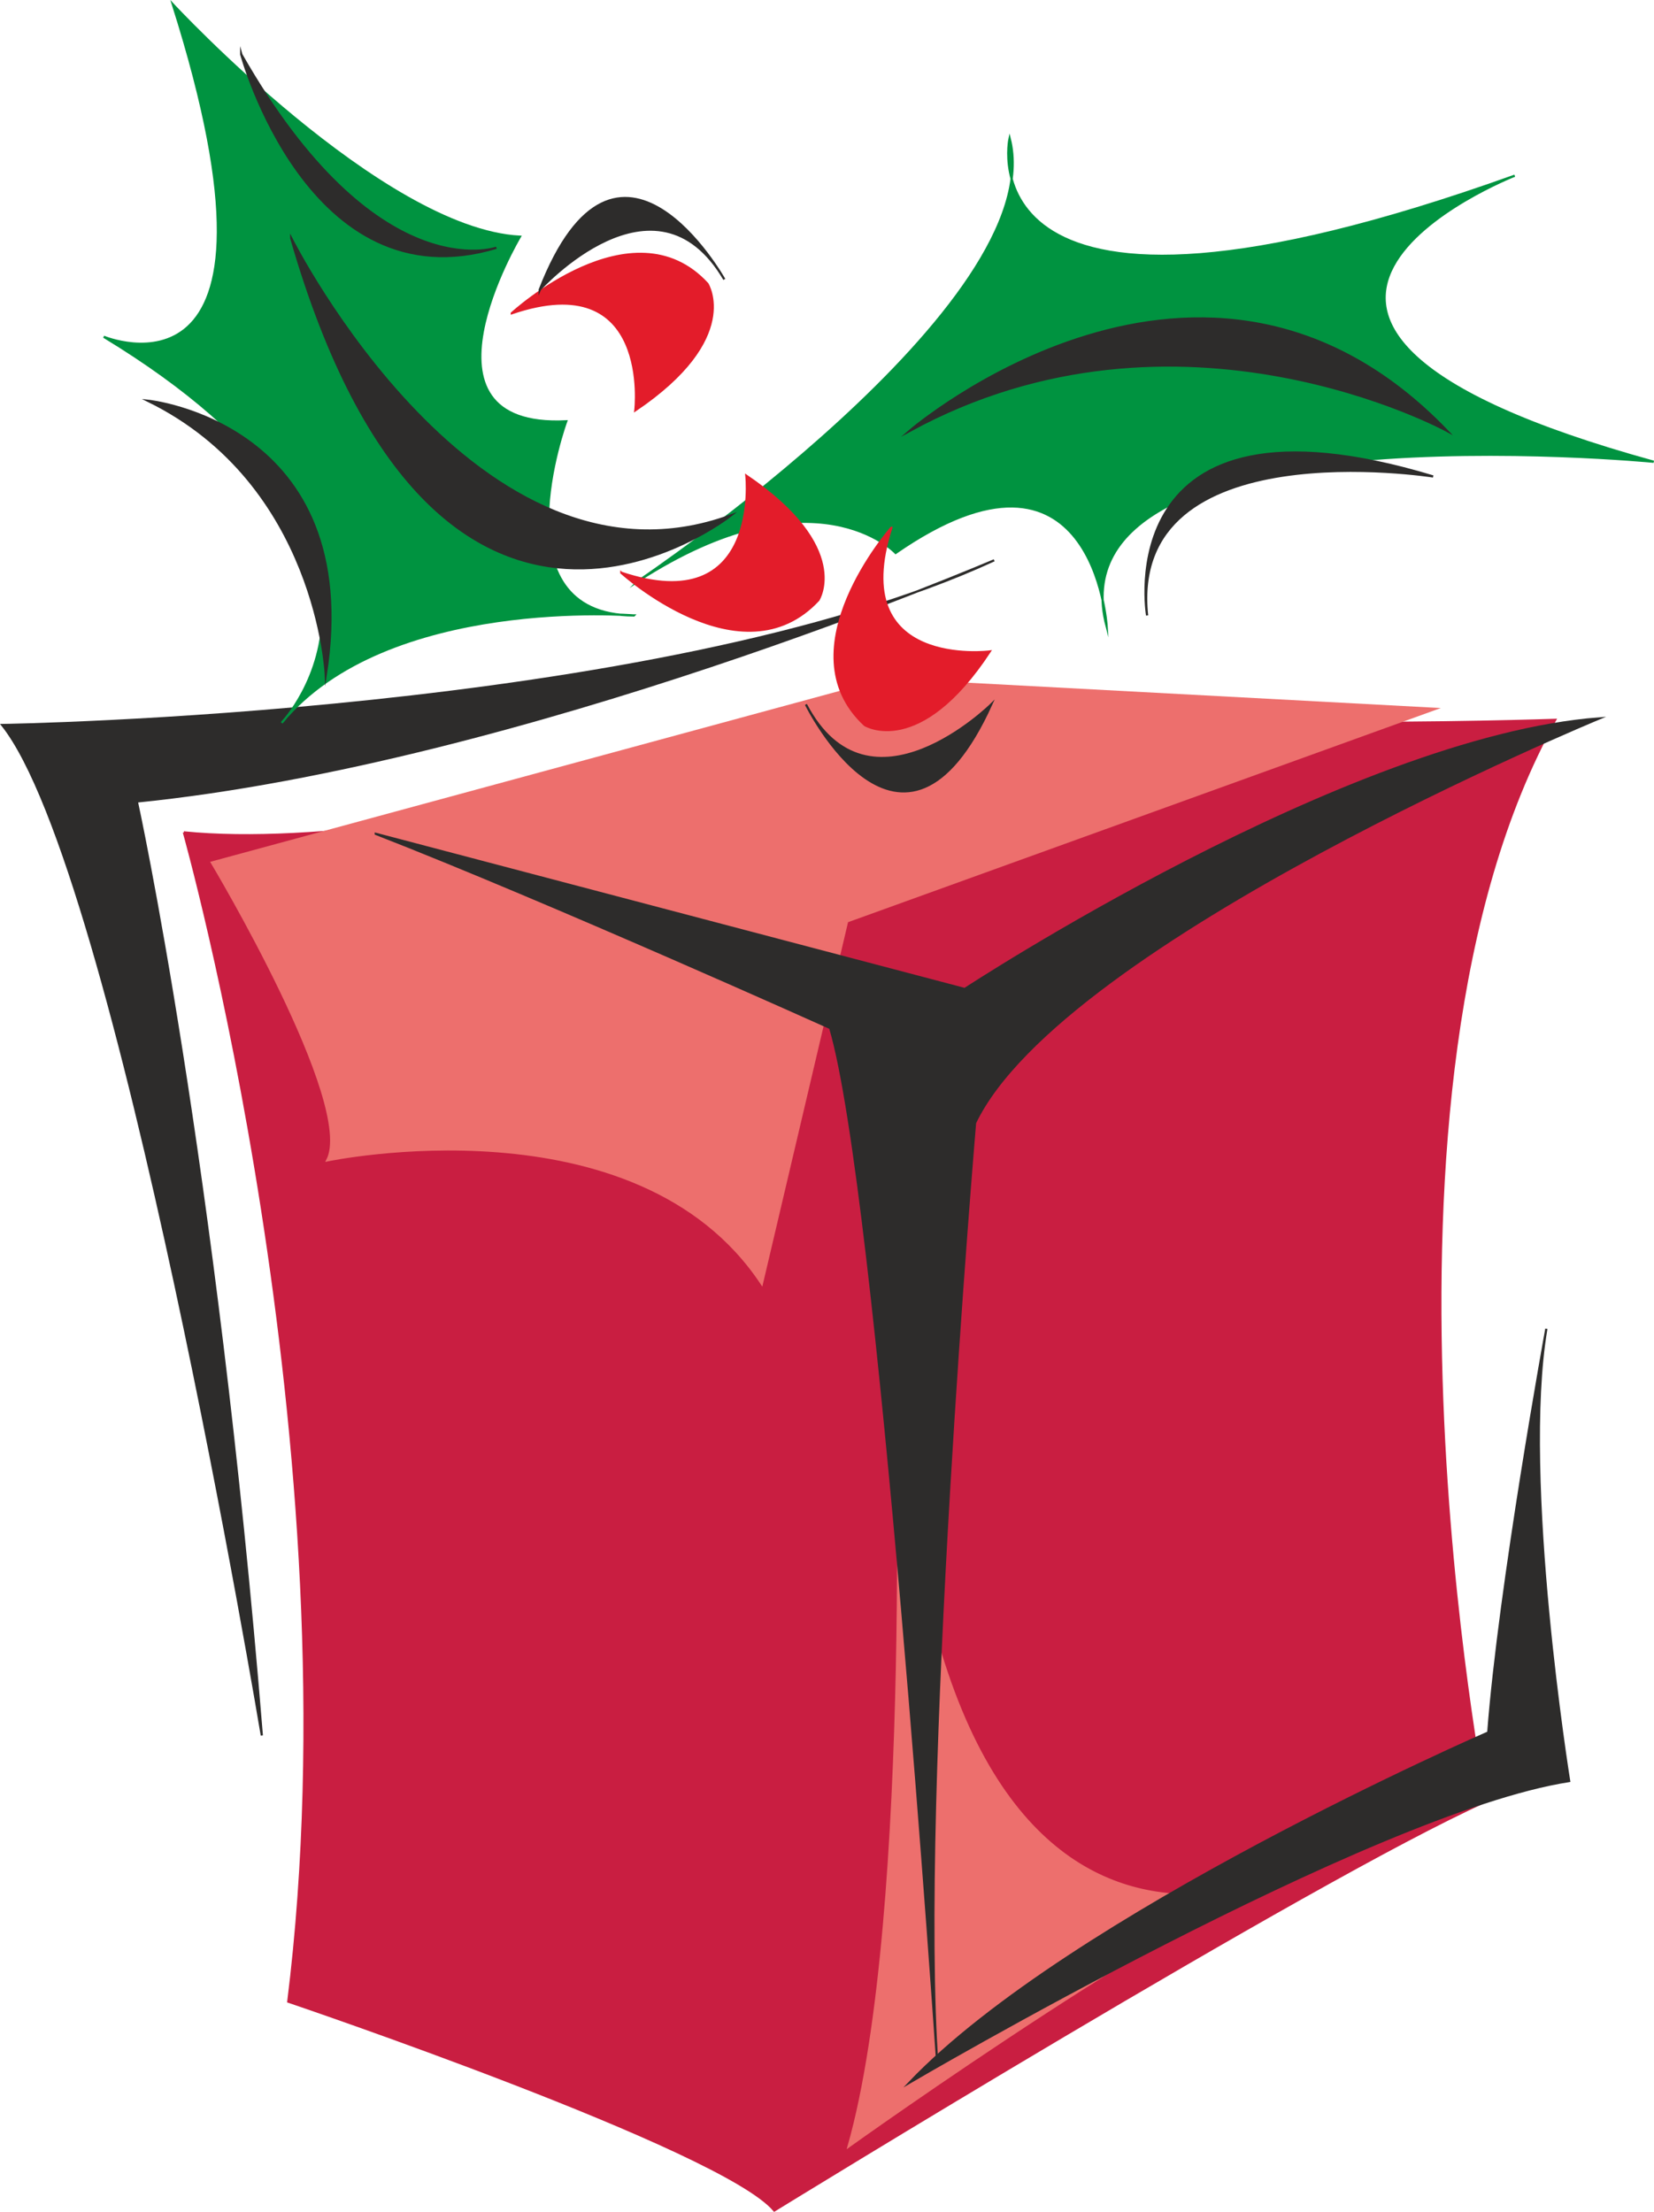 <svg height="288.757" viewBox="0 0 161.962 216.568" width="215.95" xmlns="http://www.w3.org/2000/svg"><path style="fill:#c91e41;stroke:#c91e41;stroke-width:.216;stroke-miterlimit:10.433" d="M234.566 394.017s16.992 60.12 10.224 114.48c0 0 42.552 14.4 47.592 20.448 0 0 52.632-32.4 69.624-40.032 0 0-13.536-69.48 6.84-105.912 0 0-45.936 1.584-55.368-2.592 0 0-53.352 16.2-78.912 13.608z" transform="translate(-216.56 -312.518)"/><path style="fill:#ed6f6d;stroke:#ed6f6d;stroke-width:.216;stroke-miterlimit:10.433" d="M237.302 396.969s14.184 23.688 11.304 29.16c0 0 30.312-6.408 42.552 12.096l8.352-35.496 57.6-20.808-53.784-2.88z" transform="translate(-216.56 -312.518)"/><path style="fill:#009340;stroke:#009340;stroke-width:.216;stroke-miterlimit:10.433" d="M279.062 369.393s40.536-27.216 36.36-43.344c0 0-5.184 23.256 49.464 3.672 0 0-36.288 14.256 13.608 28.008 0 0-59.4-5.76-53.568 16.128 0 0-1.224-20.664-20.664-7.2 0 0-7.92-8.424-25.2 2.736z" transform="translate(-216.56 -312.518)"/><path style="fill:#2d2c2b;stroke:#2d2c2b;stroke-width:.216;stroke-miterlimit:10.433" d="M305.63 354.705s28.8-24.768 52.632 0c0 0-26.28-14.4-52.632 0z" transform="translate(-216.56 -312.518)"/><path style="fill:#2d2c2b;stroke:#2d2c2b;stroke-width:.216;stroke-miterlimit:10.433" d="M328.886 372.777s-3.96-23.256 28.008-13.608c0 0-29.952-4.752-28.008 13.608zm-86.688 109.656s-14.112-84.744-25.416-98.928c0 0 64.152-.936 97.128-16.128 0 0-46.152 19.8-83.952 23.616 0 0 7.632 34.848 12.24 91.44z" transform="translate(-216.56 -312.518)"/><path style="fill:#009340;stroke:#009340;stroke-width:.216;stroke-miterlimit:10.433" d="M278.63 372.777s-24.192-2.016-34.488 10.512c0 0 16.56-17.136-17.424-37.8 0 0 19.728 8.28 6.768-32.544 0 0 20.448 22.032 33.984 22.752 0 0-11.232 18.864 4.536 18.072 0 0-6.984 19.008 6.624 19.008z" transform="translate(-216.56 -312.518)"/><path style="fill:#2d2c2b;stroke:#2d2c2b;stroke-width:.216;stroke-miterlimit:10.433" d="M245.078 335.84s18.216 36.289 43.056 27.145c0 0-28.656 22.752-43.056-27.144z" transform="translate(-216.56 -312.518)"/><path style="fill:#e31c2a;stroke:#e31c2a;stroke-width:.216;stroke-miterlimit:10.433" d="M277.406 368.6s11.808 10.729 19.296 2.665c0 0 3.312-5.112-7.056-12.168 0 0 1.512 14.112-12.24 9.504zm-10.728-25.415s11.808-10.872 19.152-2.88c0 0 3.384 5.328-7.056 12.384 0 0 1.656-14.184-12.096-9.504zm37.152 21.024s-10.512 11.952-2.592 19.296c0 0 5.328 3.312 12.24-7.2 0 0-14.112 1.8-9.648-12.096z" transform="translate(-216.56 -312.518)"/><path style="fill:#2d2c2b;stroke:#2d2c2b;stroke-width:.216;stroke-miterlimit:10.433" d="M231.038 351.753s21.24 2.16 17.424 26.856c0 0-.792-18.72-17.424-26.856zm82.584 29.736s-11.952 11.808-18.144 0c0 0 9.432 19.152 18.144 0zm-44.208-40.609s11.304-12.527 18.072-1.007c0 0-10.44-18.576-18.072 1.008zm-29.232-23.04s6.624 24.48 24.984 18.937c0 0-11.808 4.176-24.984-18.936z" transform="translate(-216.56 -312.518)"/><path style="fill:#ed6f6d;stroke:#ed6f6d;stroke-width:.216;stroke-miterlimit:10.433" d="M304.262 446.145s1.872 53.784-4.608 76.536c0 0 35.712-25.56 47.16-28.296 0 0-38.736 23.544-42.552-48.24z" transform="translate(-216.56 -312.518)"/><path style="fill:#2d2c2b;stroke:#2d2c2b;stroke-width:.216;stroke-miterlimit:10.433" d="M305.63 516.417s45.144-26.496 64.584-29.52c0 0-4.752-29.52-2.232-44.28 0 0-4.608 25.272-5.688 39.528 0 0-40.896 17.784-56.664 34.272z" transform="translate(-216.56 -312.518)"/><path style="fill:#2d2c2b;stroke:#2d2c2b;stroke-width:.216;stroke-miterlimit:10.433" d="m253.358 394.16 57.672 15.193s37.512-24.624 62.136-26.496c0 0-52.56 21.744-61.128 39.6 0 0-5.616 65.952-3.672 92.448 0 0-5.76-85.752-10.512-101.736 0 0-27.504-12.384-44.496-19.008z" transform="translate(-216.56 -312.518)"/></svg>
